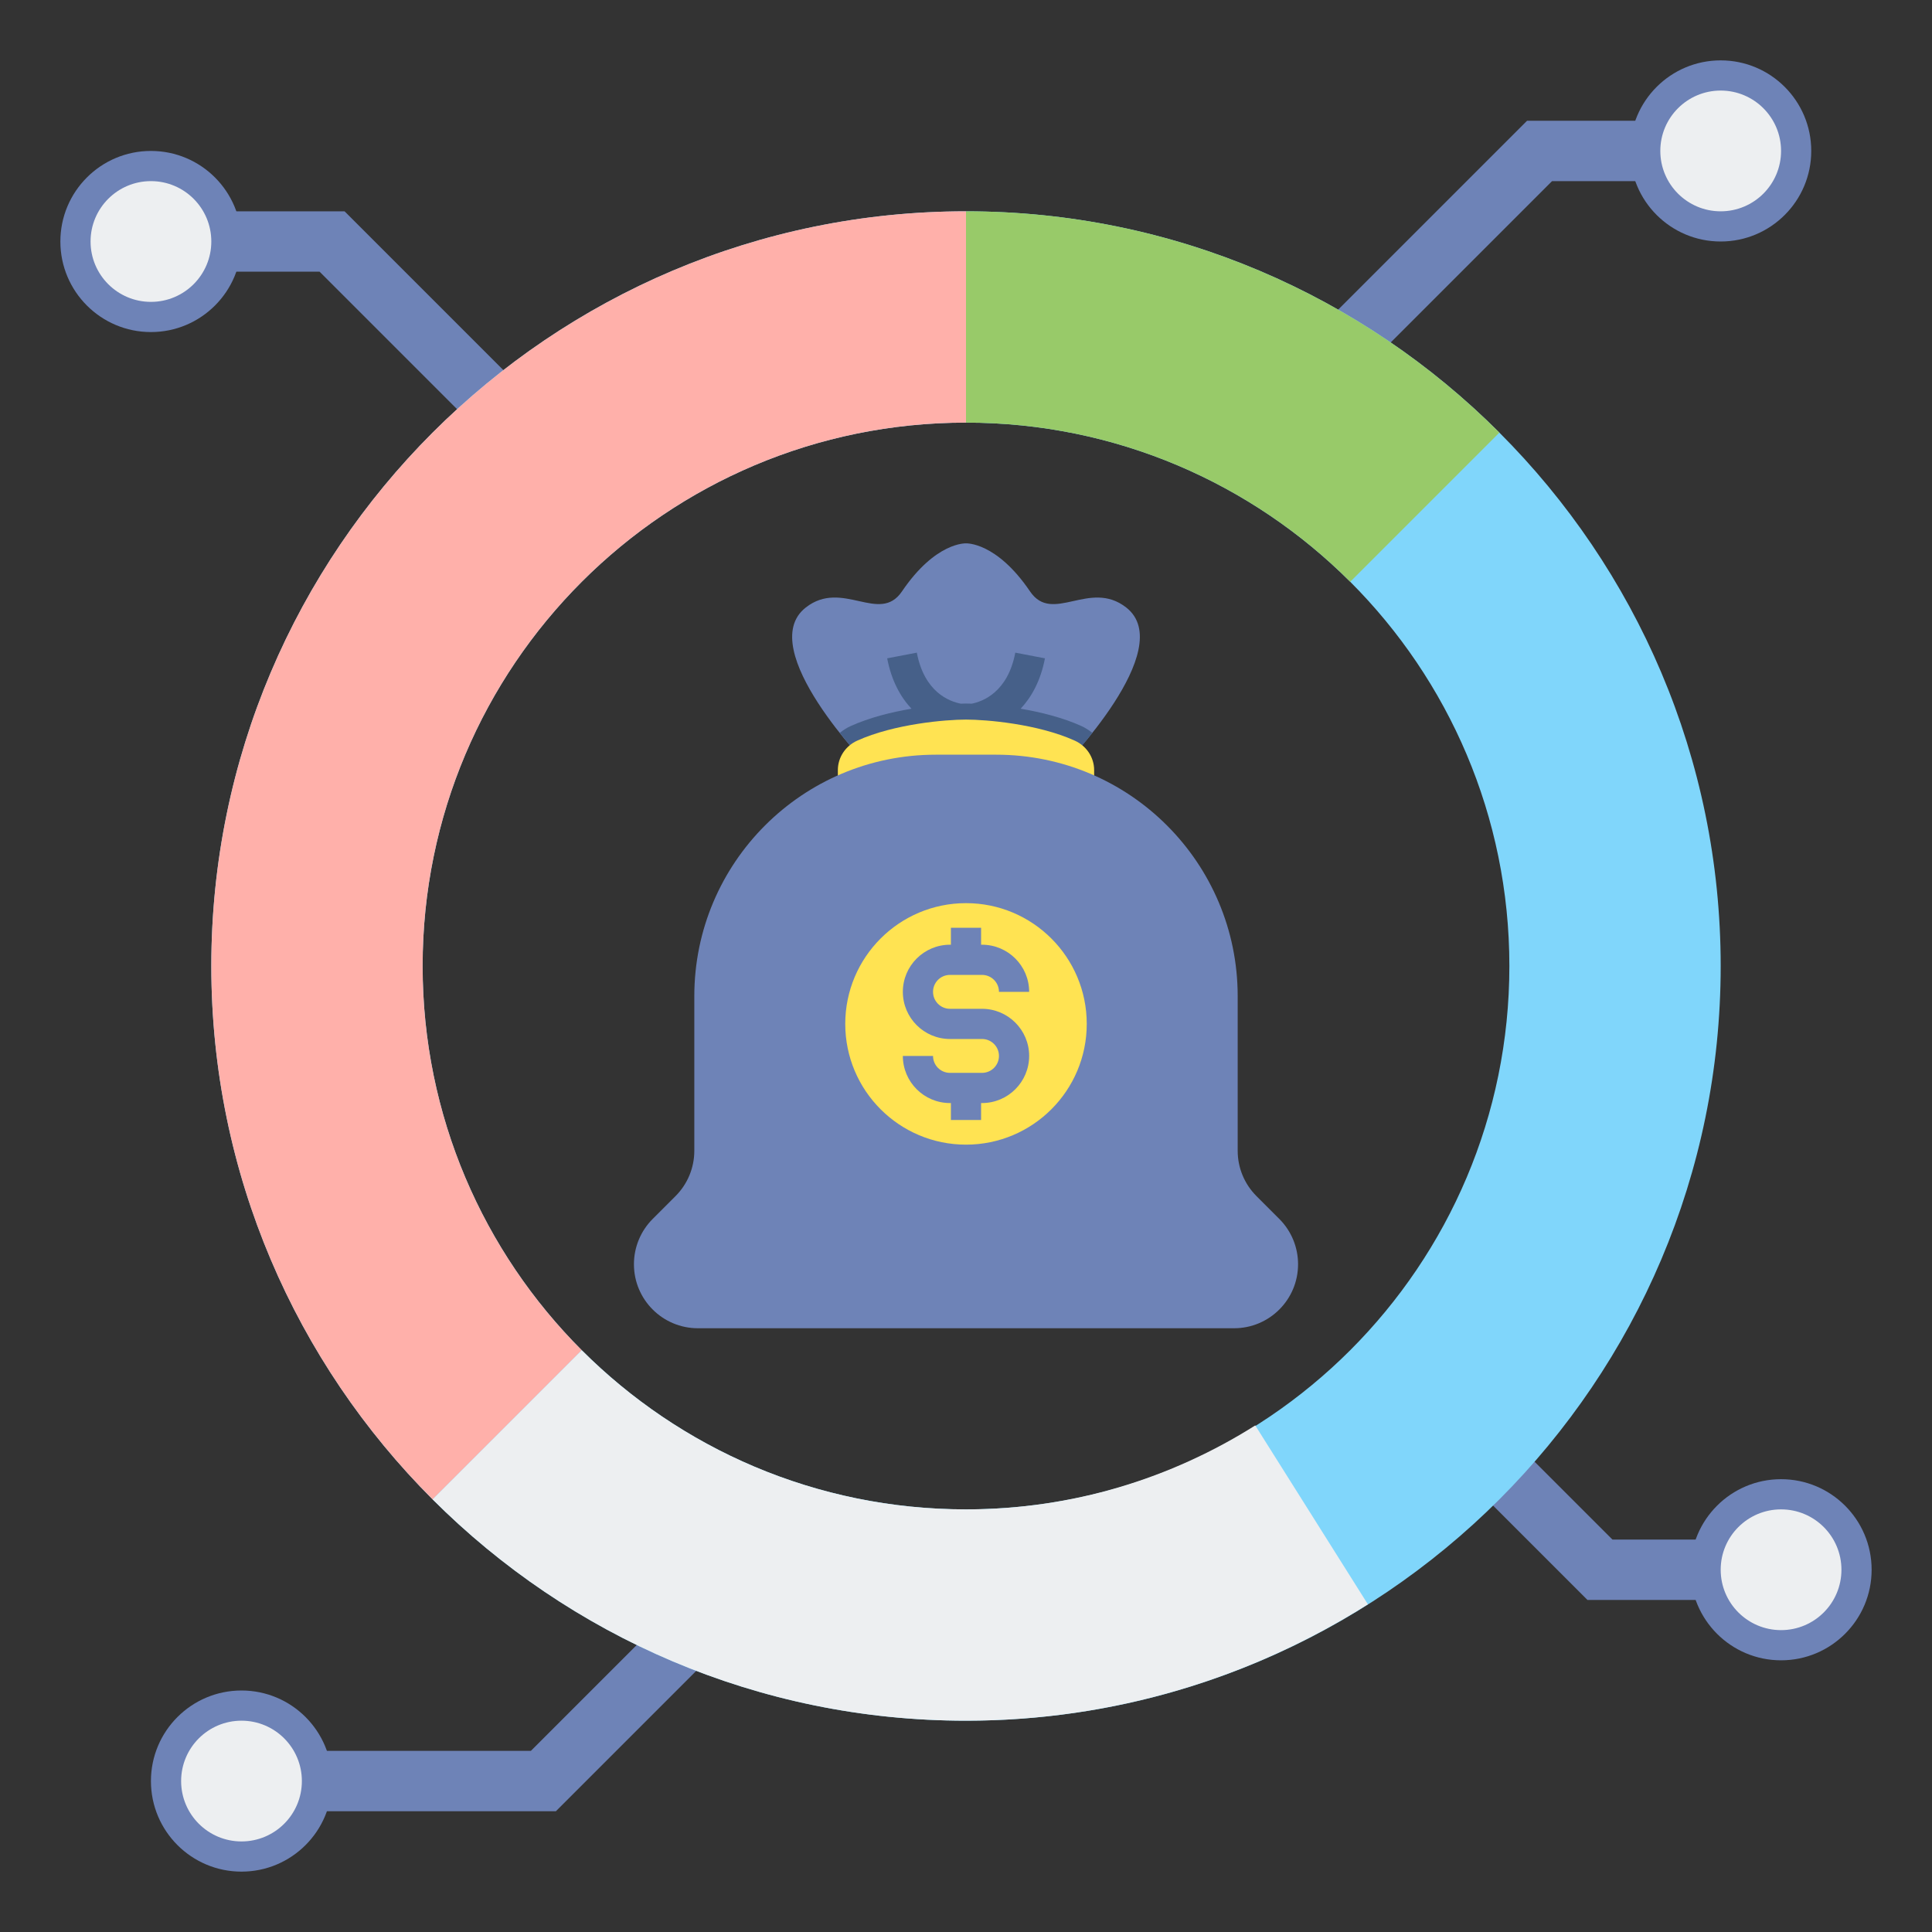 <?xml version="1.0" ?><!DOCTYPE svg  PUBLIC '-//W3C//DTD SVG 1.1//EN'  'http://www.w3.org/Graphics/SVG/1.1/DTD/svg11.dtd'><svg id="Layer_2" style="enable-background:new 0 0 64 64;" version="1.1" viewBox="0 0 64 64" xml:space="preserve" xmlns="http://www.w3.org/2000/svg" xmlns:xlink="http://www.w3.org/1999/xlink"><rect x="0" y="0" width="64" height="64" fill="#333333" stroke="none"/><style type="text/css">
	.st0{fill:#EDEFF1;}
	.st1{fill:#D3D3D3;}
	.st2{fill:#98CA69;}
	.st3{fill:#80D6FB;}
	.st4{fill:#FFB0AA;}
	.st5{fill:#FFE352;}
	.st6{fill:#6E83B7;}
	.st7{fill:#466089;}
	.st8{fill:#FFD3B3;}
	.st9{fill:#FCB98B;}
	.st10{fill:#FFB236;}
	.st11{fill:#46BEE8;}
	.st12{fill:#E0E2FF;}
	.st13{fill:#8FA5D1;}
	.st14{fill:#75AA40;}
</style><g><g><polygon class="st6" points="18.293,16.707 10.586,9 7,9 7,7 11.414,7 19.707,15.293   "/></g><g><circle class="st6" cx="5" cy="8" r="3"/></g><g><circle class="st0" cx="5" cy="8" r="2"/></g><g><polygon class="st6" points="43.707,13.707 42.293,12.293 50.586,4 55,4 55,6 51.414,6   "/></g><g><circle class="st6" cx="57" cy="5" r="3"/></g><g><circle class="st0" cx="57" cy="5" r="2"/></g><g><polygon class="st6" points="57,53 52.586,53 47.293,47.707 48.707,46.293 53.414,51 57,51   "/></g><g><circle class="st6" cx="59" cy="52" r="3"/></g><g><circle class="st0" cx="59" cy="52" r="2"/></g><g><polygon class="st6" points="18.414,60 10,60 10,58 17.586,58 22.293,53.293 23.707,54.707   "/></g><g><circle class="st6" cx="8" cy="59" r="3"/></g><g><circle class="st0" cx="8" cy="59" r="2"/></g><g><g><path class="st6" d="M35.184,25.429c0,0,3.87-3.942,2.122-5.306c-1.21-0.945-2.44,0.566-3.184-0.531C33.003,17.942,32,18,32,18     s-1.003-0.058-2.122,1.592c-0.744,1.096-1.973-0.415-3.184,0.531c-1.747,1.364,2.122,5.306,2.122,5.306H35.184z"/></g><path class="st7" d="M35.823,24.051c-0.62-0.28-1.343-0.46-2.012-0.574c0.36-0.386,0.662-0.925,0.804-1.669l-0.982-0.188    c-0.25,1.313-1.079,1.618-1.444,1.69c-0.064-0.002-0.133-0.004-0.187-0.004c-0.05,0-0.115,0.003-0.173,0.004    c-0.381-0.073-1.208-0.379-1.458-1.69l-0.982,0.188c0.142,0.744,0.444,1.284,0.805,1.669c-0.67,0.114-1.393,0.294-2.013,0.574    c-0.132,0.06-0.253,0.138-0.361,0.227c0.535,0.676,1,1.15,1,1.15h6.367c0,0,0.465-0.474,1-1.15    C36.075,24.189,35.955,24.111,35.823,24.051z"/><g><path class="st5" d="M32,26.49h4.245v-0.978c0-0.424-0.254-0.802-0.641-0.977c-1.234-0.557-2.935-0.698-3.604-0.698     c-0.669,0-2.37,0.141-3.604,0.698c-0.387,0.175-0.641,0.552-0.641,0.977l0,0.978H32z"/></g><g><path class="st6" d="M32,25h1c4.418,0,8,3.582,8,8v5.122c0,0.562,0.223,1.101,0.621,1.499l0.758,0.758     C42.777,40.777,43,41.316,43,41.878v0.002c0,1.171-0.949,2.12-2.12,2.12h-9.268H23.12C21.949,44,21,43.051,21,41.88v-0.002     c0-0.562,0.223-1.101,0.621-1.499l0.758-0.758C22.777,39.223,23,38.684,23,38.122V33c0-4.418,3.582-8,8-8H32z"/></g><g><circle class="st5" cx="32" cy="33.918" r="4"/></g><path class="st6" d="M32.531,33.418h-1.062c-0.31,0-0.561-0.252-0.561-0.562s0.251-0.561,0.561-0.561h1.062    c0.31,0,0.561,0.251,0.561,0.561h1c0-0.861-0.7-1.561-1.561-1.561H32.5v-0.562h-1v0.562h-0.031c-0.861,0-1.561,0.7-1.561,1.561    s0.7,1.562,1.561,1.562h1.062c0.31,0,0.561,0.251,0.561,0.561s-0.251,0.561-0.561,0.561h-1.062c-0.31,0-0.561-0.251-0.561-0.561    h-1c0,0.861,0.7,1.561,1.561,1.561H31.5v0.562h1v-0.562h0.031c0.861,0,1.561-0.7,1.561-1.561S33.392,33.418,32.531,33.418z"/></g><path class="st3" d="M32,7C18.215,7,7,18.215,7,32s11.215,25,25,25s25-11.215,25-25S45.785,7,32,7z M32,50c-9.941,0-18-8.059-18-18   c0-9.941,8.059-18,18-18s18,8.059,18,18C50,41.941,41.941,50,32,50z"/><g><path class="st4" d="M14,32c0-9.941,8.059-18,18-18V7C18.215,7,7,18.215,7,32c0,6.893,2.804,13.143,7.331,17.669l4.941-4.941    C16.015,41.471,14,36.971,14,32z"/></g><g><path class="st2" d="M44.728,19.272l4.941-4.941C45.142,9.804,38.893,7,32,7v7C36.971,14,41.471,16.015,44.728,19.272z"/></g><g><path class="st0" d="M45.313,53.145l-3.731-5.926C38.805,48.971,35.526,50,32,50c-4.971,0-9.471-2.015-12.728-5.272l-4.941,4.941    C18.857,54.196,25.107,57,32,57C36.891,57,41.455,55.583,45.313,53.145z"/></g></g></svg>